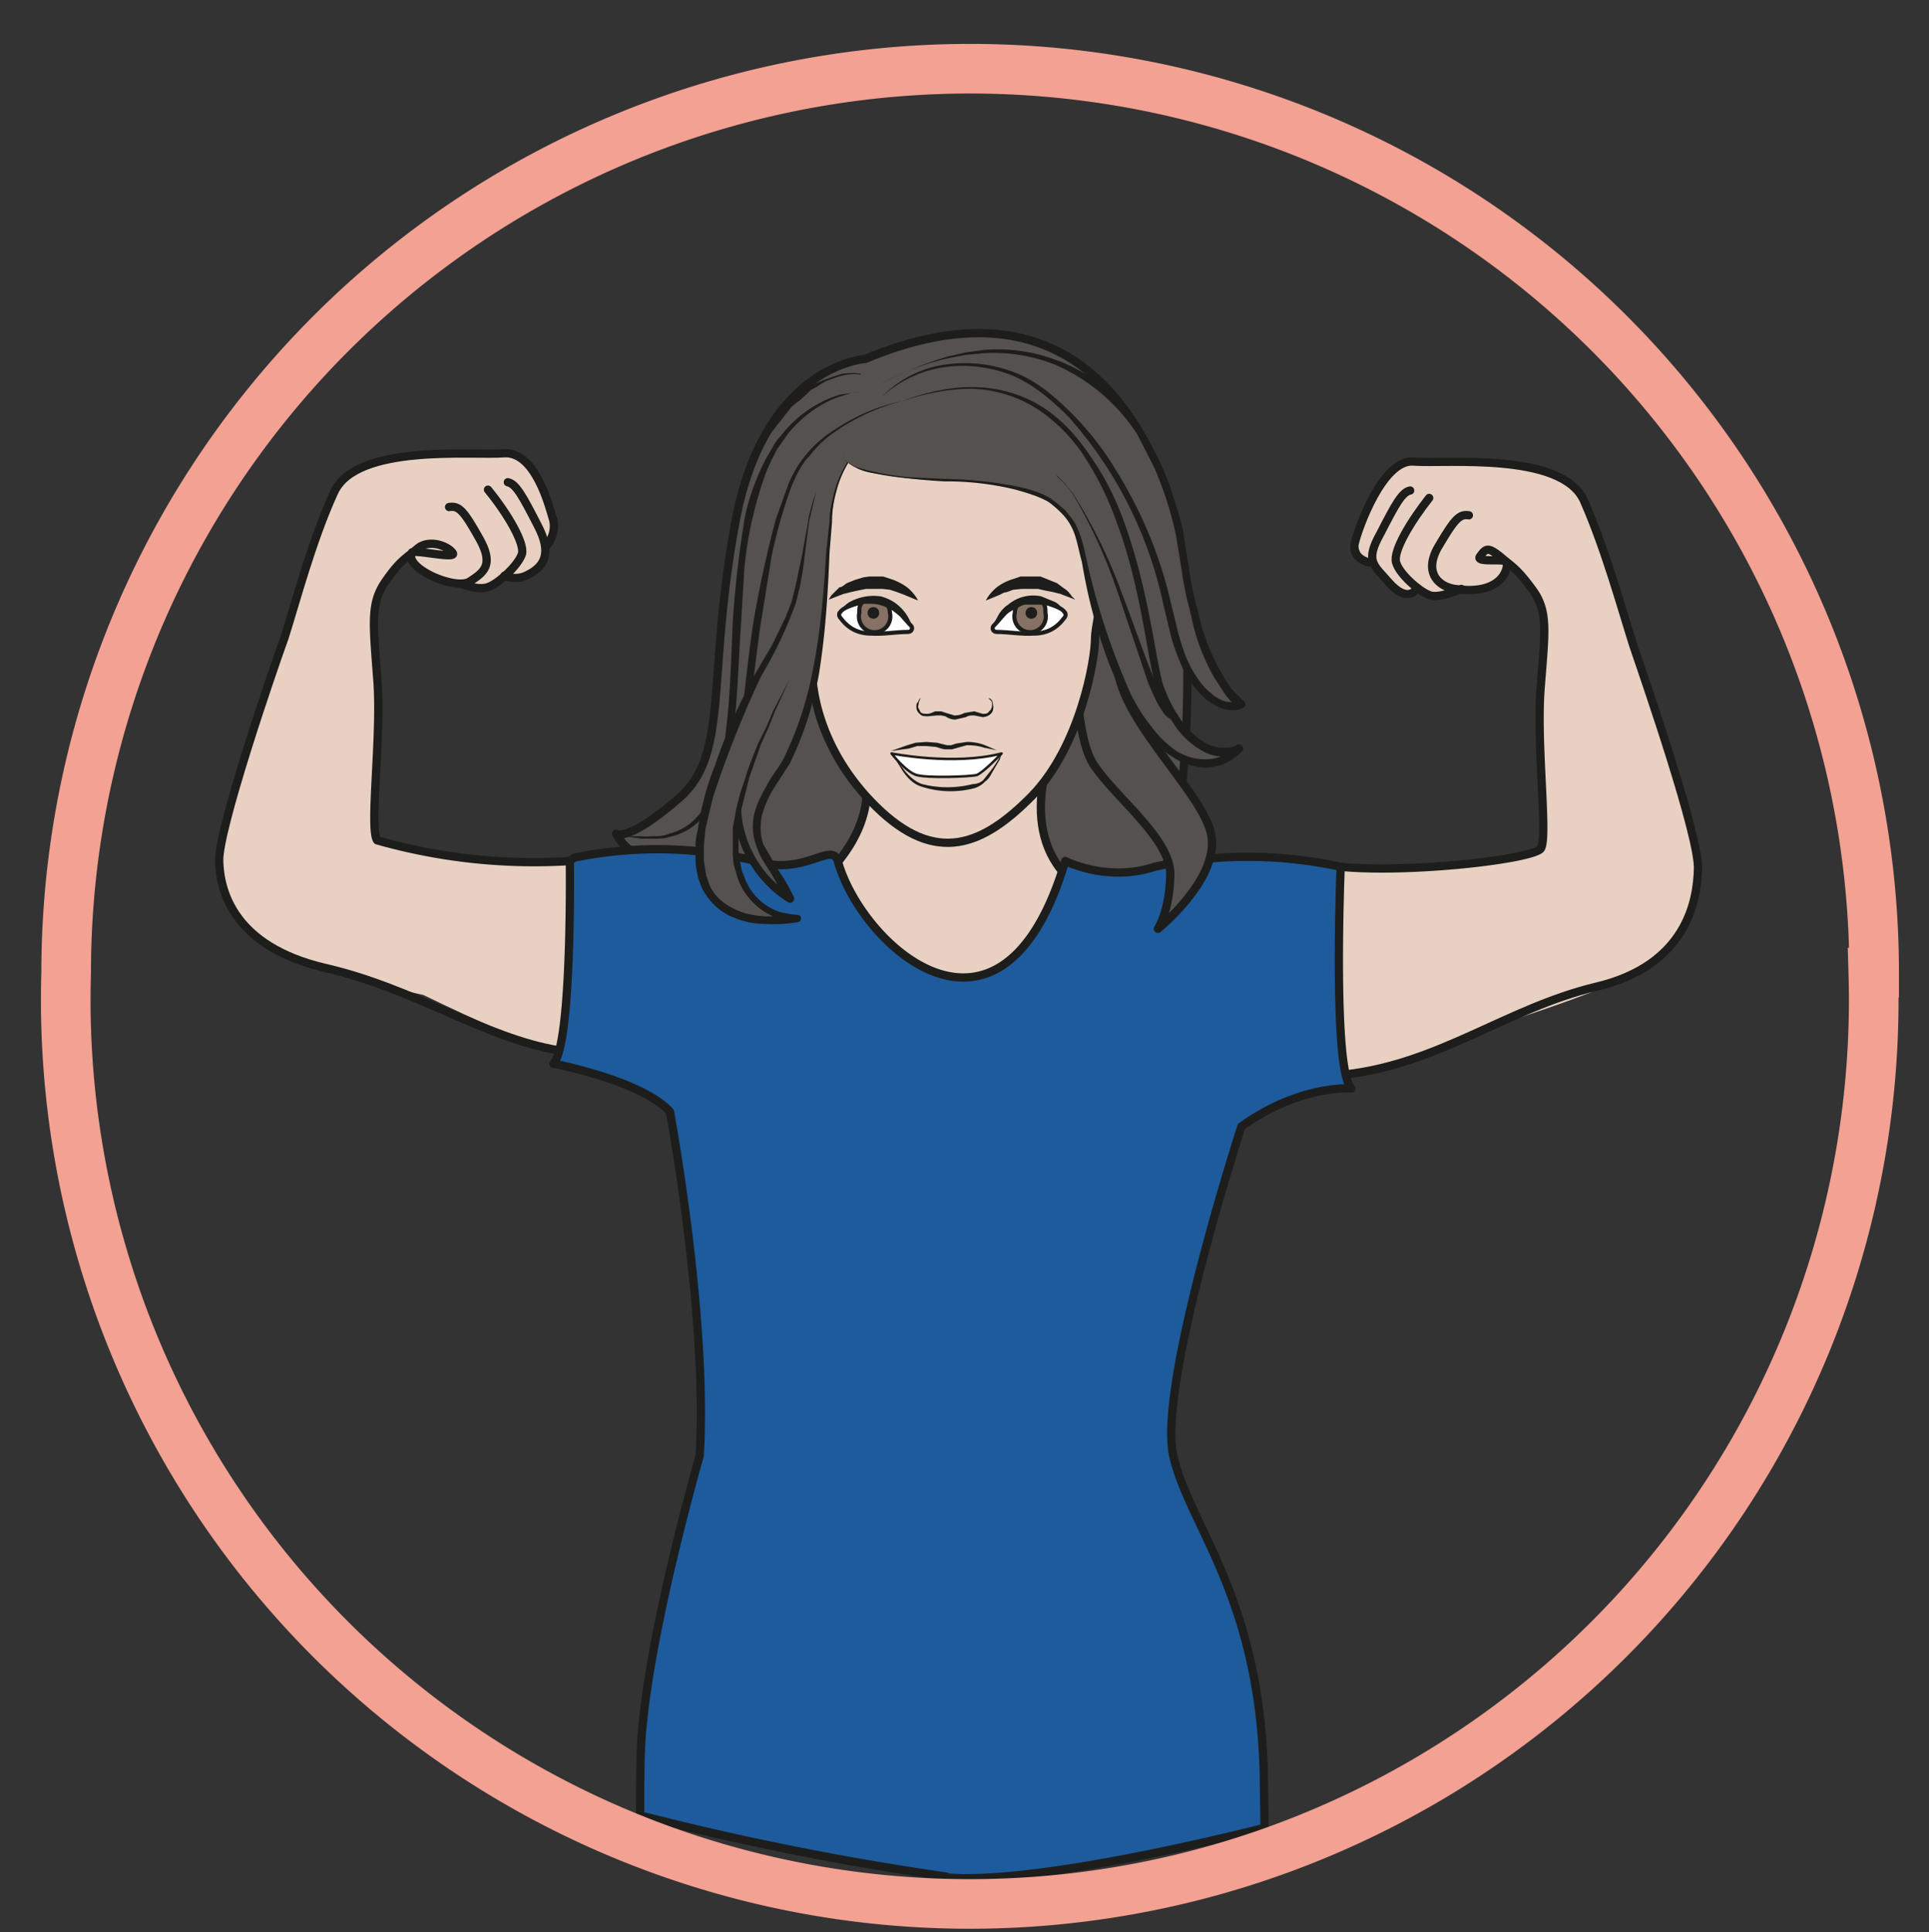 <svg viewBox="0 0 310.9 311.4" xmlns="http://www.w3.org/2000/svg"><rect x="0" y="0" width="310.9" height="311.4" fill="#333333" stroke="none"/><defs><clipPath id="a"><path d="M0 233.5h233.2V0H0z"/></clipPath><clipPath id="b"><path d="M0 233.5h233.2V0H0z"/></clipPath><clipPath id="c"><path d="M0 233.5h233.2V0H0z"/></clipPath><clipPath id="d"><path d="M0 233.5h233.2V0H0z"/></clipPath></defs><g clip-path="url(#a)" transform="matrix(1.333 0 0 -1.333 0 311.4)"><path d="M69 129.5s0-22-1.4-22.8c-1.3-.8-16.4 6.6-16.4 6.6s-16 3.5-19 6.2c-3.1 2.8-6.1 5.9-5.7 9.4.4 3.6 6.7 24.3 6.7 24.3l4.3 13.3c.5 1.5 3.4 9.7 4.6 10 1.3.4 7.7 2.2 12.2 2.2 4.4 0 8 .4 9.1-1 1.2-1.3 4.2-7 3-8.7-.6-1-1-.9-.5-1.5 1-1.2-.8-2.7-2-3.4S61 164 61 164s-1.3-1.6-2.3-1.4c-.9.2-1.6 0-1.6 0s-.6.8-1.5.7c-.9-.2-1.6 0-2.1 0-1 0-1.8 1-2.6 1.2-.7.2-.6 2.9-1.8 1.7-1.2-1.3-3.2-3.3-3.4-4.7-.2-1.3-.7-6.6-.1-9.5.6-3 .2-11-.2-13.1-.3-2-.7-5.7 0-6.4.9-.7 1.6-1.8 8.8-2.4 7.2-.6 13.5-.6 13.5-.6h1.2M162.1 128.8s-.8-24.3.6-25c1.4-.9 16.8 5.4 16.8 5.4s17.2 5.3 20.3 8c3 2.8 6.2 7.1 5.8 10.7-.5 3.5-6.7 24.2-6.7 24.2l-4.3 13.3c-.5 1.5-3.4 9.7-4.7 10-1.2.4-7.6 2.3-12 2.3-4.5 0-8 .3-9.2-1-1.2-1.3-5.2-7.7-4.7-8.7.4-1 .8-2.5 1.6-2.5s2.5-2.7 3.7-3.4c1.3-.7 2.4.2 2.4.2s.7-1 1.7-.8c.9.3 2.4.3 2.4.3s-.2.6.7.4c.9-.2 4.7 1.2 5 1.5.5.3-.2.7.5.8.8.2-.2 1.8 1 .6 1.2-1.3 3.2-3.3 3.4-4.6.2-1.4.7-6.6.1-9.6s-.2-11 .2-13 0-6.5-.9-7.1c-.8-.7-.7-1.2-7.9-1.8-7.2-.5-13.5-.5-13.5-.5h-1.2" fill="#e8d1c2"/></g><g clip-path="url(#b)" transform="matrix(1.333 0 0 -1.333 0 311.4)"><path d="M55.8 163s2.2-.9 3.4-.3c1.2.5 3.4 2.5 3.9 3.9.4 1.3-1.8 5-4.1 7.8" fill="none" stroke="#1d1d1b" stroke-linecap="round" stroke-miterlimit="10"/><path d="M61 164s1.3-.7 2.8.1c2 1 3 2.6 1.2 6-1.8 3.5-2.6 5-3.6 5.2" fill="none" stroke="#1d1d1b" stroke-linecap="round" stroke-miterlimit="10"/><path d="M162.7 103.7c11.4 1.3 19.5 8 30.3 10.6 11 2.6 12.2 10.5 12.3 14.2.2 3.8-6.3 22.6-7.8 27-1.4 4.4-3.4 11.7-6 17.6-2.7 5.9-16.8 4.4-20.6 4.7-3.7.3-6.7-8.1-7.1-9.9s1.7-2.3 1.7-2.3M66 167.5s1.3 1.4.9 3.2c-.5 1.7-2.2 8.4-6 8.1-3.7-.3-17.8 1.2-20.5-4.7-2.7-5.9-4.6-13.2-6-17.6-1.6-4.4-8-23.2-7.9-27 .1-3.7 1.8-10.3 12.7-12.9 11-2.5 19.3-8.5 28.4-10" fill="none" stroke="#1d1d1b" stroke-linecap="round" stroke-linejoin="round" stroke-miterlimit="10"/><path d="M176.7 162.4s-2.9-1.3-4-.7c-1.2.5-3.5 2.5-3.9 3.9s1.8 5 4 7.8" fill="none" stroke="#1d1d1b" stroke-linecap="round" stroke-miterlimit="10"/><path d="M171 162.1s-1-1.2-3 1c-1.9 2.2-3 2.6-1.1 6 1.8 3.5 2.6 5 3.6 5.2" fill="none" stroke="#1d1d1b" stroke-linecap="round" stroke-miterlimit="10"/><path d="M69 129.5a69.4 69.4 0 00-23.4 2.5c-1 1.4.6 13 0 19.7-.5 6.7-.8 9 1 11.6 1.8 2.6 2.5 2.8 3.9 4 1.3 1.1 3.5.4 4.2-.5.8-.9-4.6.4-4.9 0-1-1.9 5.3-4.6 7-3.5 1.7 1.1 3 2 1.1 5.3-1.8 3.2-2.4 3.9-3.6 3.7M177.6 171.3c-1.2.2-1.8-.6-3.7-3.8-1.8-3.1 0-4.8 2-5.1 6.1-.9 6.6 3 6.2 3.3-.4.4-3.9-.2-3.1.7.7 1 1 1 2.4-.1 1.4-1.2 2-1.4 3.9-4s1.5-5 1-11.6c-.6-6.8.9-18.3 0-19.7-1-1.3-15.8-3-24.2-2.2" fill="none" stroke="#1d1d1b" stroke-linecap="round" stroke-linejoin="round" stroke-miterlimit="10"/><path d="M104.6 190.2s-12.2-.7-15.7-19.8c-3.5-19-.7-28-6.8-33.3-6.2-5.4-7.6-4.3-7.6-4.3s2.4-5.1 8.6-2.3c0 0-2.8-5-6.8-4.8 0 0 7.2-7 11.7-6.4 4.4.6 52 4.8 53.6 9.1a144 144 0 01.9 41.3c-2.4 8.7-10.4 32-37.9 20.5" fill="#54514e"/><path d="M104.6 190.2s-12.2-.7-15.7-19.8c-3.5-19-.7-28-6.8-33.3-6.2-5.4-7.6-4.3-7.6-4.3s2.4-5.1 8.6-2.3c0 0-2.8-5-6.8-4.8 0 0 7.2-7 11.7-6.4 4.4.6 52 4.8 53.6 9.1a144 144 0 01.9 41.3c-2.4 8.7-10.4 32-37.9 20.5z" fill="none" stroke="#1d1d1b" stroke-linejoin="round" stroke-miterlimit="10"/><path d="M100.2 148s10.7-9.1-.5-20.4c-5-5.1 11.2-18.4 17.8-15.8 6.6 2.5 16.8 12.2 14 13.9-8.8 5.2-5 16-3.8 18.7 1.2 2.6-27.5 3.7-27.5 3.7" fill="#e8d1c2"/><path d="M100.2 148s10.7-9.1-.5-20.4c-5-5.1 11.2-18.4 17.8-15.8 6.6 2.5 16.8 12.2 14 13.9-8.8 5.2-5 16-3.8 18.7 1.2 2.6-27.5 3.7-27.5 3.7z" fill="none" stroke="#1d1d1b" stroke-linecap="round" stroke-linejoin="round" stroke-miterlimit="10"/><path d="M114.4 6.7a351 351 0 00-37 7.4c0 4.5 0 8.3.3 10.9 1.2 12.8 6.9 32.6 6.9 32.6 1 16.8-3.6 41.6-3.6 41.6-3.5 3.8-14.1 5.8-14.1 5.8 2.3 2.2 2 24.5 2 24.5l.5.4a50.4 50.4 0 0022-.4c5.7-1.9 9.2 2.4 9.9 0 2.8-10.2 19.8-25.8 27.5 0 0 0 5.1-2.6 10.8-.7a53 53 0 0022.5 0s-1-24.7 1.3-26.8c0 0-6.2.5-13.3-4.6 0 0-10.3-31.7-8.2-40 2-8.4 10.3-16.8 10.9-38l.1-6.8s-27-7-38.5-6" fill="#1d5b9c"/><path d="M114.4 6.7a351 351 0 00-37 7.4c0 4.5 0 8.3.3 10.9 1.2 12.8 6.9 32.6 6.9 32.6 1 16.8-3.6 41.6-3.6 41.6-3.5 3.8-14.1 5.8-14.1 5.8 2.3 2.2 2 24.5 2 24.5l.5.4a50.4 50.4 0 0022-.4c5.7-1.9 9.2 2.4 9.9 0 2.8-10.2 19.8-25.8 27.5 0 0 0 5.1-2.6 10.8-.7a53 53 0 0022.5 0s-1-24.7 1.3-26.8c0 0-6.2.5-13.3-4.6 0 0-10.3-31.7-8.2-40 2-8.4 10.3-16.8 10.9-38l.1-6.8s-27-7-38.5-6z" fill="none" stroke="#1d1d1b" stroke-linecap="round" stroke-linejoin="round" stroke-miterlimit="10"/></g><g clip-path="url(#c)" transform="matrix(1.333 0 0 -1.333 0 311.4)"><path d="M130 157.2s-.3-12.1 2.2-16c2.6-4 9.4-9 9.3-13.4s-1.5-6.5-1.5-6.5 7.2 5.8 6.5 11.1c-.7 5.4-12.6 15.3-11.3 22.1" fill="#54514e" fill-rule="evenodd" stroke="#1d1d1b" stroke-linejoin="round" stroke-miterlimit="10"/><path d="M96.2 165.2s2.2-8.9 2-11.7.7-10.5 7.7-17.4c7.3-7.2 13-4.7 18.9 1.3 5.8 6 7.6 16.4 7.6 19s3.2 12.4 0 18.8-25.4 10.8-32.3 4c-6.8-6.6-4-14-4-14" fill="#e8d1c2"/><path d="M96.2 165.2s2.2-8.9 2-11.7.7-10.5 7.7-17.4c7.3-7.2 13-4.7 18.9 1.3 5.8 6 7.6 16.4 7.6 19s3.2 12.4 0 18.8-25.4 10.8-32.3 4c-6.8-6.6-4-14-4-14z" fill="none" stroke="#1d1d1b" stroke-linecap="round" stroke-linejoin="round" stroke-miterlimit="10"/><path d="M111.3 149.2l-.2-.5-.1-.6.3-.6c.2-.2.5-.2.8-.2.4 0 .7.2 1 .3h.7l.6-.2 1-.3c.5 0 .8.1 1.2.3l1.2.2 1-.3c.4 0 .6 0 .8.3.4.3.4.9.3 1.2l-.4.4s.3 0 .5-.4l.1-.6c0-.3 0-.6-.3-.9-.2-.2-.6-.4-1-.4l-1 .2c-.4 0-.7 0-1-.2l-1.3-.3c-.5 0-.9.2-1.2.4l-.5.1h-.5l-1.1-.1c-.4 0-.8 0-1 .3a1 1 0 00-.4.8c0 .3 0 .5.2.6.1.4.3.5.3.5" fill="#1d1d1b"/><path d="M107.9 160.3c.8-.6 1.6-1.7 2.3-2.4.2-.3 0-.7-.4-.7-1.5 0-3-.3-4.5-.2-1.5 0-2.7.6-3.6 1.8-.2.2-.3.4-.2.7l.1.1c.3.5 1.3.8 2.5 1.2 1.2.4 2.8.3 3.8-.5" fill="#fff" stroke="#1d1d1b" stroke-miterlimit="10" stroke-width=".5"/><path d="M107.2 160.7c.2-.3.4-.8.4-1.2a1.9 1.9 0 10-3.7 0c0 .6 0 1 .5 1.4 0 0 .8.2 1.2.1h1l.6-.3" fill="#877164" fill-rule="evenodd"/><path d="M107.2 160.7c.2-.3.4-.8.4-1.2a1.9 1.9 0 10-3.7 0c0 .6 0 1 .5 1.4 0 0 .8.2 1.2.1h1l.6-.3z" fill="none" stroke="#1d1d1b" stroke-miterlimit="10" stroke-width=".5"/><path d="M106.3 159.5c0-.4-.3-.7-.7-.7-.4 0-.7.3-.7.7 0 .4.3.7.7.7.4 0 .7-.3.7-.7" fill="#1d1d1b" fill-rule="evenodd"/><path d="M101.5 159.5l.2.4c.2.2.5.6 1 .9a6.1 6.1 0 003.8.7c.7-.2 1.4-.5 2-1a5.4 5.4 0 001.7-2.4v-.5s-.3.6-1 1.2l-1.3 1-.8.4a4.3 4.3 0 01-1.7.4h-.9l-1.6-.4c-.9-.2-1.4-.7-1.4-.7" fill="#1d1d1b"/><path d="M100.2 161.1l.3.5 1 1c.3 0 .6.3.9.5l1 .4 1 .3.7.1H106.8l1.2-.4a7 7 0 001.8-1c.9-.8 1.2-1.5 1.2-1.5l-.5.2-1.2.5-.8.3-.9.3-.9.1h-2l-1-.2-.9-.2a16 16 0 00-.8-.2l-1.3-.5-.5-.2M130 161.1l-.5.2-1.3.5-.8.2-1 .2-.9.2h-2l-1-.1-.8-.3c-.3 0-.6-.2-.8-.3l-1.2-.5-.5-.2s.3.7 1.2 1.5c.5.4 1 .7 1.8 1l1.2.4H125.8l1-.4 1-.4.8-.6c.5-.3.8-.7 1-1l.4-.4" fill="#1d1d1b"/><path d="M122.4 160.3c-.8-.6-1.6-1.7-2.3-2.4-.2-.3 0-.7.4-.7 1.5 0 3-.3 4.5-.2 1.5 0 2.7.6 3.6 1.8.2.2.3.4.2.7l-.1.1c-.3.5-1.3.8-2.5 1.2-1.2.4-2.8.3-3.8-.5" fill="#fff" stroke="#1d1d1b" stroke-miterlimit="10" stroke-width=".5"/><path d="M123.1 160.7c-.2-.3-.4-.8-.4-1.2a1.9 1.9 0 113.7 0c0 .6 0 1-.5 1.4 0 0-.8.2-1.2.1h-1l-.6-.3" fill="#877164" fill-rule="evenodd"/><path d="M123.1 160.7c-.2-.3-.4-.8-.4-1.2a1.9 1.9 0 113.7 0c0 .6 0 1-.5 1.4 0 0-.8.2-1.2.1h-1l-.6-.3z" fill="none" stroke="#1d1d1b" stroke-miterlimit="10" stroke-width=".5"/><path d="M124 159.5c0-.4.3-.7.7-.7.4 0 .7.3.7.7 0 .4-.3.7-.7.7a.7.7 0 01-.7-.7" fill="#1d1d1b" fill-rule="evenodd"/><path d="M128.8 159.5s-.5.5-1.4.7c-.5.2-1 .3-1.6.3H124c-.3 0-.6-.2-.8-.3l-.8-.4c-.5-.3-1-.6-1.3-1-.7-.6-1-1.2-1-1.2v.5l.6 1.1c.2.4.7 1 1.2 1.3a4.7 4.7 0 004 1l1.7-.7c.5-.3.8-.7 1-1l.2-.3M107.8 142.5l.4-.5 1.2-1.6c.5-.6 1.2-1.3 2.1-1.6a12.4 12.4 0 016.1 0c.5 0 1 .2 1.3.5l.8 1a12.8 12.8 0 011.4 2.2l-.2-.7-1-1.7c-.2-.4-.4-.7-.8-1a3 3 0 00-1.3-.8 11.4 11.4 0 00-6.4.2c-1 .3-1.7 1.1-2.2 1.8l-1 1.6-.4.6M107.7 142.8l2 .7 1 .3 1.3.1 1.3-.1 1.2-.3h.5l.6.2 1.3.2a6 6 0 002.2-.4l1.4-.6h.5-.5l-1.5.3c-.6.2-1.3.3-2.1.3l-1.1-.3-.7-.2h-.7c-.5 0-.8.2-1.3.3l-1.1.1h-1.1l-1-.3-2.2-.3" fill="#1d1d1b"/><path d="M121.1 142.5c-5.8-1.5-13.3 0-13.3 0s1.7-2.2 3-2.6c1.3-.4 6.6-.2 7.3 0 .8.3 3 2.6 3 2.6" fill="#fff" fill-rule="evenodd"/><path d="M121.1 142.5c-5.8-1.5-13.3 0-13.3 0s1.7-2.2 3-2.6c1.3-.4 6.6-.2 7.3 0 .8.3 3 2.6 3 2.6z" fill="none" stroke="#1d1d1b" stroke-linecap="round" stroke-linejoin="round" stroke-miterlimit="10" stroke-width=".3"/><path d="M104.6 180.6c-.2-.8-3.3-2.7-4-9-.8-6.2-.4-23-6.2-31.2s-1.5-10 1.2-15.5c0 0-7.4 4.1-6.4 13.3s2.9 33.1 8 40c4.2 5.3 11.9 7 11.9 7" fill="#54514e"/><path d="M104.6 180.6c-.2-.6-.7-1-1-1.5a12.7 12.7 0 01-2.5-5c-.3-1.1-.5-2.3-.5-3.6l-.3-3.7c-.2-5-.5-9.9-1.3-14.8a42 42 0 00-3.5-10.7l-2-3.1c-.6-1-1.1-2.1-1.4-3.3-.2-1.1-.2-2.3.2-3.4l1.8-3.1c.7-1 1.4-2.2 1.9-3.3a.5.5 0 00-.7-.6 14 14 0 00-6.6 11.3c-.1 1.6.1 3 .3 4.5.6 5.8 1.2 11.7 2 17.5a135.3 135.3 0 002.8 13l1.5 4.2a14 14 0 005.7 6.7 23 23 0 008 3.4 25.9 25.9 0 01-7.9-3.6c-1.2-.8-2.3-1.8-3.2-3-1-1-1.6-2.3-2.2-3.7-1-2.7-1.8-5.6-2.4-8.4l-1.4-8.7c-.8-5.8-1.4-11.6-2-17.5-.1-1.5-.4-2.9-.3-4.3a13.1 13.1 0 016.2-10.6l-.7-.6-1.8 3.2c-.6 1-1.4 2-1.8 3.3a6.7 6.7 0 00-.3 4c.3 1.2.9 2.4 1.5 3.4.6 1.2 1.4 2.1 2 3.2a41.3 41.3 0 013.5 10.4c1 4.8 1.4 9.7 1.7 14.7l.4 3.7c0 1.2.3 2.4.6 3.6a13.3 13.3 0 002.6 5c.3.5.9.9 1.1 1.4" fill="#1d1d1b"/><path d="M104.6 186.2h-.7c-.6 0-1.3-.2-2.2-.5-1-.3-2-.8-3.1-1.5a15 15 0 01-3.3-3l-1.4-2-.6-1.2-.6-1.3a46.9 46.9 0 01-2.7-11.8l-.4-6.6c-.3-4.4-.4-8.8-.9-13-.2-2-.6-4-1.2-5.8-.6-1.8-1.4-3.5-2.6-4.8a7.4 7.4 0 00-4-2.3c-.6-.2-1.2-.2-1.8-.2h-1.6l-1.3.2-1 .3-.7.1h.8l.9-.3h1.3c.5-.1 1 0 1.6 0 .5 0 1.1 0 1.8.3 1.2.3 2.6 1 3.6 2.3 1 1.2 1.8 2.8 2.3 4.6.5 1.8.8 3.7 1 5.8.5 4 .6 8.5.8 12.9a126 126 0 001.5 12.9 28.2 28.2 0 002.6 7l.7 1.2c.4.8 1 1.4 1.5 2a14.1 14.1 0 006.7 4.4l2.2.3h.8" fill="#1d1d1b"/><path d="M102 178.5s-.5-2.7 12.7-3c3.7 0 10.5-.7 13-3 3.2-2.8 2.7-4.2 4.2-10.4 5.3-22.2 14.2-22.8 17.9-19 0 0-5-2.8-9.3 6.5-2 4.3-3.4 45.5-31.4 35.5" fill="#54514e" fill-rule="evenodd"/><path d="M102 178.5c0-.4.3-.6.6-.9l1-.5a32.3 32.3 0 016.4-1.2l4.2-.2a49.3 49.3 0 008.7-.9c1.4-.3 2.9-.7 4.2-1.5l.9-.7.8-.7c.5-.6 1-1.2 1.3-1.8.7-1.4 1-2.9 1.3-4.3a85.6 85.6 0 015.4-16.3c.7-1.3 1.4-2.5 2.3-3.6a13 13 0 013-3 6.4 6.4 0 013.8-1.1c1.3 0 2.6.6 3.5 1.6l.6-.8a5 5 0 00-4.6.2 10 10 0 00-3.3 3c-.8 1.2-1.5 2.5-2.1 3.9-.5 1.5-.7 2.8-1 4.2-1 5.7-2 11.3-4 16.6a37 37 0 01-3.7 7.6 19.8 19.8 0 01-5.8 6 15.5 15.5 0 01-8 2.5c-2.9 0-5.7-.6-8.4-1.5 2.6 1 5.5 1.7 8.4 1.7 2.8 0 5.7-.7 8.2-2.2 2.5-1.5 4.5-3.7 6.1-6.1 1.7-2.4 3-5 4-7.7 2-5.4 3.1-11 4.1-16.7.3-1.4.5-2.9 1-4 .5-1.3 1.2-2.6 2-3.7a9 9 0 013-2.7c.6-.3 1.2-.5 1.8-.5.7 0 1.3 0 1.8.3a.5.5 0 00.6-.8 6.1 6.1 0 00-4.2-1.9c-1.5 0-3 .5-4.3 1.4-1.3.8-2.3 2-3.2 3.1-1 1.2-1.7 2.5-2.4 3.8a48.3 48.3 0 00-3.2 8.1c-.9 2.8-1.5 5.6-2 8.5-.4 1.4-.6 2.9-1.2 4.1-.3.6-.7 1.2-1.2 1.7a12.9 12.9 0 01-1.6 1.4c-1.2.7-2.6 1.1-4 1.5a34.9 34.9 0 01-8.6 1 69.5 69.5 0 00-8.6 1c-.7.1-1.4.3-2 .6l-1 .6c-.3.2-.6.5-.6 1" fill="#1d1d1b"/><path d="M106.6 185.6s5.5 6 14.8 3.2c9.3-3 17.7-17.6 19.9-29 2.2-11.5 7.4-12.2 8.8-11.3 0 0-5 2.7-7 17.4-2.8 20.3-17.2 31.9-36.7 21.2" fill="#54514e" fill-rule="evenodd"/><path d="M106.6 185.6a13.3 13.3 0 007.5 3.9 16.6 16.6 0 008.5-.9c2.7-1 5-3 7-5s3.8-4.3 5.3-6.8c3-4.8 5.3-10.2 6.6-15.8l1-4.1c.4-1.4.8-2.7 1.5-4 .6-1.1 1.4-2.3 2.4-3.1a5 5 0 011.7-1c.6-.1 1.3-.2 1.7 0v-.8c-.7.5-1.2 1-1.7 1.7l-1.3 2a25.1 25.1 0 00-2.5 6.2l-.5 2.2c-.4 1.4-.7 3-.9 4.4l-.7 4.3a42.3 42.3 0 01-2.7 8.4l-2 3.9a22.6 22.6 0 01-9.9 8.4 20 20 0 01-8.6 1.4l-2.2-.2-2.1-.4a30.2 30.2 0 01-8.3-3.2 41.9 41.9 0 008.2 3.4l2.2.5 2.2.3a20.3 20.3 0 008.9-1.3c1.4-.5 2.7-1.2 4-2 2.4-1.8 4.5-4 6.2-6.5a29.3 29.3 0 003.8-8.1 43 43 0 001.2-4.4l.7-4.4c.2-1.4.5-2.9.9-4.3l.5-2.1a26.7 26.7 0 013.7-7.9l1.4-1.4a.5.5 0 000-.9c-.8-.4-1.7-.3-2.4-.1a6 6 0 00-2 1.1 11 11 0 00-2.8 3.6c-.6 1.3-1.1 2.6-1.5 4l-1 4.2a49.4 49.4 0 01-11.4 22.4c-2 2-4.2 3.9-6.8 5a16.1 16.1 0 01-8.3 1 14.2 14.2 0 01-7.5-3.6M104.1 188.3s-.9.2-2.2-.1a8 8 0 01-1-.3l-1.1-.4-1.1-.7c-.4-.2-.8-.4-1-.7l-1-.9a11 11 0 01-1-.8l-.8-1-.6-.8c-.5-.5-.7-1-1-1.2l-.3-.5a.5.5 0 00-.8.5l.4.5 1 1.3.8.8.8.8a11.4 11.4 0 002.1 1.7l1.2.7 1.2.5 1.1.4 1 .3c1.4.2 2.3 0 2.3 0" fill="#1d1d1b"/><path d="M127.7 176.2l.2-.2.8-.8 1-1.2a63.6 63.6 0 005.9-12c1.5-3.9 2.8-7.8 4-10.6a17 17 0 011.6-3.2l.6-.6h.2l.2-.2a.5.5 0 00-.4-.9l-.5.3c-.3.2-.6.5-.8.9-.6.8-1.1 2-1.7 3.4l-3.6 10.7a63.4 63.4 0 01-5.5 12.1 13 13 0 01-1.8 2l-.2.3" fill="#1d1d1b"/><path d="M98.7 174.3c-2.2-7-.9-11.2-4.7-18-3.8-6.8-11.1-21.9-9-28.8s11.4-5 11.4-5-16.3 0-.8 29" fill="#54514e"/><path d="M98.7 174.3l-.9-3.9-.5-3.9a43 43 0 00-.6-3.9l-.5-2-.7-1.8a52 52 0 00-3.5-7 130.3 130.3 0 01-5.8-14.6l-.9-3.8-.2-2v-.9-1l.3-1.8c.2-.5.4-1.3.7-1.7.6-1 1.6-1.8 2.7-2.3 1.1-.6 2.4-.8 3.7-.9 1.2 0 2.6 0 3.8.2v-.9a8.1 8.1 0 00-5.8 3 7.5 7.5 0 00-1.5 3l-.3 1-.1 1.1V133.5l.4 2.2.5 2 .7 2.1c.4 1.4 1 2.7 1.5 4l1 2 .8 1.9 2 3.8-1.8-3.9-.8-2-.9-2-1.4-4-.5-2-.5-2-.3-2.2v-2-1l.2-1.1.2-1 .4-1a6.8 6.8 0 014.3-4c.6-.1 1.3-.3 2-.3a.4.4 0 000-.9 17 17 0 00-4-.2c-1.3 0-2.7.3-4 .9a7 7 0 00-3.1 2.7c-.5.7-.6 1.2-.9 2-.1.6-.3 1.3-.3 2v2c0 .7.2 1.4.3 2a34.5 34.5 0 002.1 7.7 69 69 0 004.8 10.9 119 119 0 002 3.4L95 159l.7 1.8.5 2 .8 3.8.7 3.9c.2 1.3.6 2.5 1 3.8" fill="#1d1d1b"/></g><g clip-path="url(#d)" transform="matrix(1.333 0 0 -1.333 0 311.4)"><path d="M226.5 116A109.3 109.3 0 108 116a109.3 109.3 0 00218.6 0z" fill="none" stroke="#f2a193" stroke-miterlimit="10" stroke-width="6"/></g></svg>